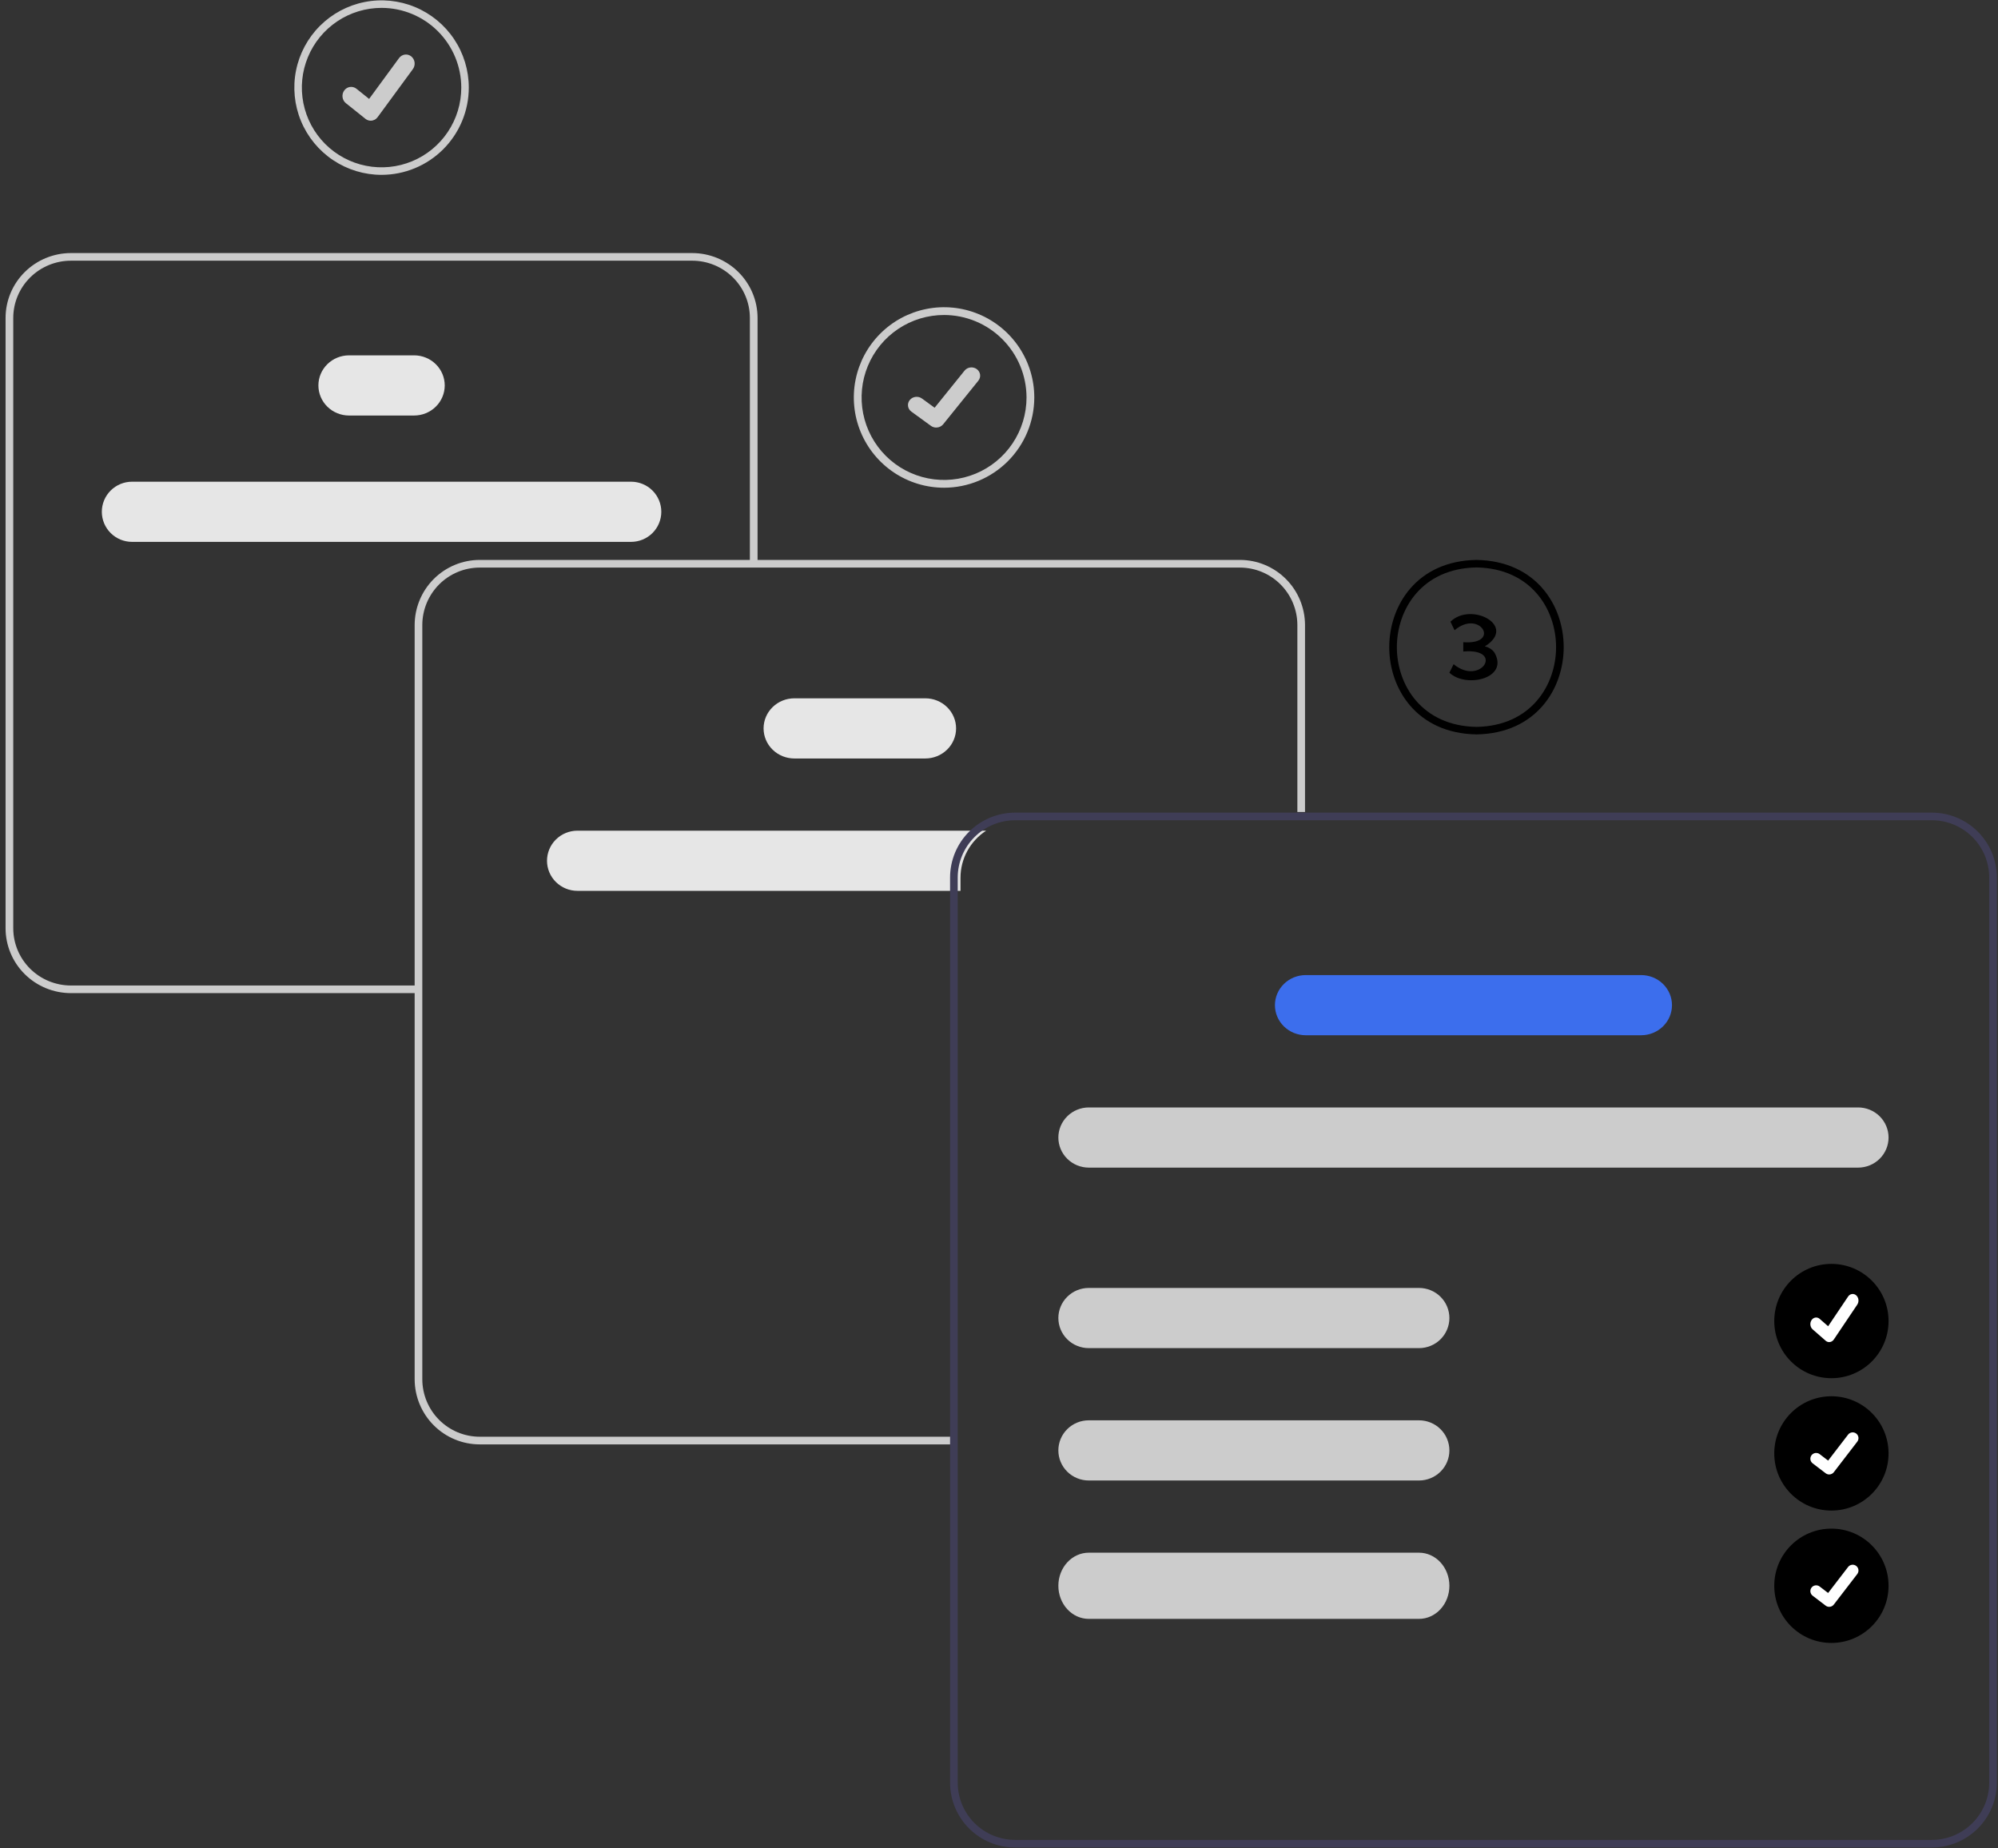 <svg width="293" height="271" viewBox="0 0 293 271" fill="none" xmlns="http://www.w3.org/2000/svg">
<rect x="0" y="0" width="293" height="271" fill="#333333" stroke="none"/>
<path d="M84.685 121.799C83.5 121.799 82.363 122.264 81.525 123.091C80.687 123.919 80.217 125.041 80.217 126.21C80.217 127.38 80.687 128.502 81.525 129.33C82.363 130.157 83.5 130.622 84.685 130.622H140.854V128.697C140.854 127.33 141.198 125.983 141.855 124.779C142.512 123.575 143.462 122.551 144.619 121.799H84.685Z" fill="#E6E6E6"/>
<path d="M135.69 111.213H116.493C115.295 111.213 114.147 110.748 113.299 109.921C112.452 109.094 111.976 107.972 111.976 106.802C111.976 105.632 112.452 104.51 113.299 103.683C114.147 102.855 115.295 102.391 116.493 102.391H135.69C136.888 102.391 138.037 102.855 138.884 103.683C139.732 104.51 140.207 105.632 140.207 106.802C140.207 107.972 139.732 109.094 138.884 109.921C138.037 110.748 136.888 111.213 135.69 111.213Z" fill="#E6E6E6"/>
<path d="M92.544 79.453H19.367C18.191 79.453 17.063 78.988 16.231 78.161C15.4 77.334 14.932 76.212 14.932 75.042C14.932 73.872 15.4 72.75 16.231 71.923C17.063 71.095 18.191 70.631 19.367 70.631H92.544C93.72 70.631 94.848 71.095 95.68 71.923C96.511 72.75 96.979 73.872 96.979 75.042C96.979 76.212 96.511 77.334 95.68 78.161C94.848 78.988 93.72 79.453 92.544 79.453Z" fill="#E6E6E6"/>
<path d="M60.728 60.926H51.184C49.992 60.926 48.85 60.461 48.008 59.634C47.165 58.807 46.692 57.685 46.692 56.515C46.692 55.345 47.165 54.223 48.008 53.396C48.85 52.569 49.992 52.104 51.184 52.104H60.728C61.919 52.104 63.061 52.569 63.903 53.396C64.746 54.223 65.219 55.345 65.219 56.515C65.219 57.685 64.746 58.807 63.903 59.634C63.061 60.461 61.919 60.926 60.728 60.926Z" fill="#E6E6E6"/>
<path d="M140.144 211.786H70.344C67.815 211.783 65.391 210.776 63.604 208.985C61.816 207.195 60.811 204.767 60.808 202.235V91.65C60.811 89.118 61.816 86.691 63.604 84.9C65.391 83.11 67.815 82.103 70.344 82.1H181.84C184.369 82.103 186.792 83.11 188.58 84.9C190.368 86.691 191.373 89.118 191.376 91.65V119.059H190.254V91.65C190.252 89.416 189.364 87.274 187.787 85.694C186.21 84.114 184.071 83.226 181.84 83.223H70.344C68.113 83.226 65.974 84.114 64.397 85.694C62.819 87.274 61.932 89.416 61.93 91.65V202.235C61.932 204.469 62.819 206.611 64.397 208.191C65.974 209.771 68.113 210.66 70.344 210.662H140.144V211.786Z" fill="#CCCCCC"/>
<path d="M61.517 145.619H10.397C7.857 145.617 5.422 144.614 3.626 142.832C1.83 141.05 0.82 138.634 0.817 136.113V46.612C0.82 44.092 1.83 41.676 3.626 39.894C5.422 38.112 7.857 37.109 10.397 37.106H101.514C104.054 37.109 106.489 38.112 108.285 39.894C110.081 41.676 111.091 44.092 111.094 46.612V82.99H109.967V46.612C109.965 44.389 109.073 42.257 107.488 40.684C105.904 39.112 103.755 38.227 101.514 38.225H10.397C8.156 38.227 6.007 39.112 4.423 40.684C2.838 42.257 1.947 44.389 1.944 46.612V136.113C1.947 138.337 2.838 140.469 4.423 142.042C6.007 143.614 8.156 144.498 10.397 144.501H61.517V145.619Z" fill="#CCCCCC"/>
<path d="M283.299 119.153H148.858C146.331 119.158 143.909 120.161 142.123 121.941C140.336 123.722 139.33 126.136 139.325 128.655V261.393C139.328 263.912 140.333 266.327 142.12 268.109C143.907 269.89 146.33 270.892 148.858 270.894H283.299C285.826 270.892 288.249 269.89 290.036 268.109C291.823 266.327 292.829 263.912 292.831 261.393V128.655C292.829 126.135 291.823 123.72 290.036 121.939C288.249 120.157 285.826 119.155 283.299 119.153ZM291.71 261.393C291.707 263.616 290.82 265.746 289.243 267.318C287.667 268.89 285.529 269.774 283.299 269.777H148.858C146.628 269.774 144.49 268.89 142.913 267.318C141.336 265.746 140.449 263.616 140.447 261.393V128.655C140.45 126.432 141.337 124.302 142.914 122.73C144.491 121.159 146.628 120.274 148.858 120.271H283.299C285.529 120.273 287.667 121.158 289.243 122.729C290.82 124.301 291.707 126.432 291.71 128.655V261.393Z" fill="#3F3D56"/>
<path d="M272.484 171.204H159.673C158.488 171.204 157.352 170.739 156.514 169.912C155.676 169.084 155.205 167.962 155.205 166.792C155.205 165.623 155.676 164.501 156.514 163.673C157.352 162.846 158.488 162.381 159.673 162.381H272.484C273.669 162.381 274.805 162.846 275.643 163.673C276.481 164.501 276.951 165.623 276.951 166.792C276.951 167.962 276.481 169.084 275.643 169.912C274.805 170.739 273.669 171.204 272.484 171.204Z" fill="#CCCCCC"/>
<path d="M240.669 151.795H191.487C190.288 151.795 189.138 151.33 188.29 150.503C187.441 149.676 186.965 148.554 186.965 147.384C186.965 146.214 187.441 145.092 188.29 144.265C189.138 143.437 190.288 142.973 191.487 142.973H240.669C241.868 142.973 243.019 143.437 243.867 144.265C244.715 145.092 245.191 146.214 245.191 147.384C245.191 148.554 244.715 149.676 243.867 150.503C243.019 151.33 241.868 151.795 240.669 151.795Z" fill="#3C6EED"/>
<path d="M208.095 197.67H159.659C158.478 197.67 157.345 197.206 156.51 196.378C155.674 195.551 155.205 194.429 155.205 193.259C155.205 192.089 155.674 190.967 156.51 190.14C157.345 189.313 158.478 188.848 159.659 188.848H208.095C209.277 188.848 210.41 189.313 211.245 190.14C212.08 190.967 212.549 192.089 212.549 193.259C212.549 194.429 212.08 195.551 211.245 196.378C210.41 197.206 209.277 197.67 208.095 197.67Z" fill="#CCCCCC"/>
<path d="M208.095 217.079H159.659C158.478 217.079 157.345 216.614 156.51 215.787C155.674 214.96 155.205 213.838 155.205 212.668C155.205 211.498 155.674 210.376 156.51 209.549C157.345 208.722 158.478 208.257 159.659 208.257H208.095C209.277 208.257 210.41 208.722 211.245 209.549C212.08 210.376 212.549 211.498 212.549 212.668C212.549 213.838 212.08 214.96 211.245 215.787C210.41 216.614 209.277 217.079 208.095 217.079Z" fill="#CCCCCC"/>
<path d="M208.095 237.37H159.659C158.478 237.37 157.345 236.859 156.51 235.949C155.674 235.039 155.205 233.805 155.205 232.518C155.205 231.231 155.674 229.997 156.51 229.087C157.345 228.177 158.478 227.666 159.659 227.666H208.095C209.277 227.666 210.41 228.177 211.245 229.087C212.08 229.997 212.549 231.231 212.549 232.518C212.549 233.805 212.08 235.039 211.245 235.949C210.41 236.859 209.277 237.37 208.095 237.37Z" fill="#CCCCCC"/>
<path d="M268.57 202.081C273.199 202.081 276.951 198.329 276.951 193.7C276.951 189.071 273.199 185.319 268.57 185.319C263.942 185.319 260.189 189.071 260.189 193.7C260.189 198.329 263.942 202.081 268.57 202.081Z" fill="black"/>
<path d="M268.245 196.788C268.062 196.788 267.884 196.721 267.737 196.596L267.728 196.588L265.815 194.919C265.636 194.763 265.519 194.532 265.49 194.277C265.46 194.022 265.521 193.765 265.658 193.561C265.795 193.357 265.998 193.223 266.221 193.19C266.445 193.156 266.671 193.225 266.85 193.381L268.089 194.464L271.016 190.11C271.084 190.009 271.169 189.924 271.265 189.86C271.362 189.797 271.468 189.755 271.579 189.739C271.69 189.722 271.802 189.73 271.91 189.763C272.018 189.796 272.119 189.853 272.207 189.93L272.189 189.959L272.208 189.93C272.387 190.087 272.504 190.318 272.533 190.573C272.562 190.827 272.502 191.085 272.365 191.289L268.922 196.409C268.842 196.527 268.74 196.622 268.622 196.688C268.505 196.753 268.376 196.787 268.246 196.787L268.245 196.788Z" fill="white"/>
<path d="M55.956 25.638C53.425 25.638 50.952 24.887 48.849 23.482C46.745 22.076 45.105 20.078 44.137 17.741C43.169 15.403 42.916 12.831 43.409 10.35C43.903 7.868 45.121 5.589 46.91 3.8C48.699 2.011 50.978 0.793 53.46 0.299C55.941 -0.195 58.514 0.059 60.851 1.027C63.188 1.995 65.186 3.635 66.592 5.738C67.998 7.842 68.748 10.315 68.748 12.845C68.744 16.237 67.395 19.488 64.997 21.887C62.599 24.285 59.347 25.634 55.956 25.638ZM55.956 1.156C53.644 1.156 51.383 1.841 49.461 3.126C47.539 4.41 46.041 6.236 45.156 8.372C44.271 10.508 44.039 12.858 44.491 15.126C44.942 17.393 46.055 19.476 47.69 21.111C49.325 22.746 51.407 23.859 53.675 24.31C55.943 24.761 58.293 24.53 60.429 23.645C62.565 22.76 64.391 21.262 65.675 19.34C66.96 17.417 67.645 15.157 67.645 12.845C67.642 9.746 66.409 6.775 64.218 4.583C62.026 2.392 59.055 1.159 55.956 1.156Z" fill="#CCCCCC"/>
<path d="M54.365 17.698C54.09 17.698 53.823 17.605 53.603 17.433L53.589 17.422L50.72 15.128C50.587 15.022 50.476 14.889 50.392 14.738C50.308 14.586 50.254 14.419 50.232 14.245C50.21 14.072 50.221 13.896 50.264 13.726C50.308 13.557 50.382 13.399 50.484 13.26C50.586 13.121 50.713 13.005 50.858 12.917C51.003 12.829 51.163 12.773 51.329 12.75C51.495 12.727 51.664 12.738 51.825 12.784C51.987 12.829 52.139 12.907 52.272 13.013L54.13 14.503L58.521 8.515C58.623 8.376 58.75 8.259 58.895 8.172C59.04 8.084 59.2 8.028 59.366 8.005C59.532 7.982 59.7 7.993 59.862 8.038C60.024 8.084 60.175 8.162 60.308 8.268L60.281 8.308L60.309 8.268C60.577 8.484 60.753 8.801 60.797 9.151C60.841 9.502 60.751 9.856 60.545 10.136L55.38 17.176C55.261 17.338 55.107 17.47 54.931 17.56C54.755 17.65 54.562 17.697 54.366 17.696L54.365 17.698Z" fill="#CCCCCC"/>
<path d="M138.443 71.513C135.826 71.513 133.267 70.737 131.091 69.283C128.915 67.829 127.219 65.762 126.217 63.344C125.215 60.926 124.953 58.265 125.464 55.698C125.975 53.131 127.235 50.773 129.086 48.922C130.936 47.072 133.294 45.811 135.861 45.301C138.428 44.79 141.089 45.052 143.507 46.054C145.925 47.055 147.992 48.752 149.446 50.928C150.9 53.104 151.676 55.662 151.676 58.28C151.672 61.788 150.277 65.152 147.796 67.633C145.315 70.114 141.951 71.509 138.443 71.513ZM138.443 46.187C136.051 46.187 133.713 46.896 131.725 48.225C129.736 49.554 128.186 51.442 127.271 53.652C126.356 55.862 126.116 58.293 126.583 60.639C127.049 62.985 128.201 65.139 129.892 66.831C131.583 68.522 133.738 69.673 136.084 70.14C138.43 70.607 140.861 70.367 143.071 69.452C145.28 68.537 147.169 66.987 148.498 64.998C149.826 63.009 150.536 60.671 150.536 58.28C150.532 55.074 149.257 52 146.99 49.733C144.723 47.466 141.649 46.191 138.443 46.187Z" fill="#CCCCCC"/>
<path d="M137.293 62.691C137.019 62.691 136.751 62.607 136.532 62.45L136.518 62.441L133.649 60.355C133.381 60.16 133.205 59.871 133.161 59.552C133.116 59.234 133.207 58.912 133.413 58.657C133.619 58.402 133.922 58.235 134.258 58.193C134.593 58.151 134.932 58.237 135.2 58.432L137.059 59.786L141.45 54.343C141.552 54.217 141.679 54.111 141.824 54.031C141.969 53.952 142.129 53.9 142.294 53.879C142.46 53.858 142.629 53.869 142.791 53.91C142.952 53.951 143.104 54.022 143.237 54.119L143.21 54.155L143.238 54.119C143.506 54.315 143.681 54.603 143.725 54.922C143.77 55.24 143.679 55.562 143.474 55.817L138.308 62.217C138.189 62.364 138.035 62.484 137.859 62.566C137.684 62.648 137.49 62.69 137.294 62.689L137.293 62.691Z" fill="#CCCCCC"/>
<path d="M268.57 221.49C273.199 221.49 276.951 217.738 276.951 213.109C276.951 208.48 273.199 204.728 268.57 204.728C263.942 204.728 260.189 208.48 260.189 213.109C260.189 217.738 263.942 221.49 268.57 221.49Z" fill="black"/>
<path d="M268.245 216.197C268.062 216.197 267.884 216.138 267.737 216.028L267.728 216.022L265.815 214.562C265.727 214.494 265.652 214.41 265.597 214.313C265.541 214.217 265.504 214.11 265.49 214C265.475 213.889 265.483 213.777 265.511 213.67C265.54 213.562 265.59 213.461 265.658 213.373C265.726 213.284 265.811 213.21 265.907 213.155C266.004 213.099 266.111 213.063 266.221 213.048C266.332 213.034 266.444 213.041 266.552 213.07C266.66 213.098 266.761 213.148 266.85 213.216L268.089 214.164L271.016 210.353C271.084 210.265 271.169 210.191 271.265 210.135C271.362 210.079 271.468 210.043 271.579 210.029C271.69 210.014 271.802 210.021 271.91 210.05C272.018 210.079 272.119 210.128 272.207 210.196L272.189 210.222L272.208 210.196C272.387 210.333 272.504 210.535 272.533 210.758C272.562 210.981 272.502 211.207 272.365 211.385L268.922 215.865C268.842 215.968 268.74 216.052 268.622 216.109C268.505 216.166 268.376 216.196 268.246 216.196L268.245 216.197Z" fill="white"/>
<path d="M268.57 240.899C273.199 240.899 276.951 237.147 276.951 232.518C276.951 227.889 273.199 224.137 268.57 224.137C263.942 224.137 260.189 227.889 260.189 232.518C260.189 237.147 263.942 240.899 268.57 240.899Z" fill="black"/>
<path d="M268.245 235.606C268.061 235.606 267.883 235.547 267.737 235.437L267.728 235.431L265.815 233.971C265.636 233.834 265.519 233.632 265.49 233.409C265.46 233.186 265.521 232.961 265.658 232.782C265.795 232.604 265.997 232.487 266.221 232.458C266.444 232.428 266.67 232.488 266.849 232.625L268.088 233.573L271.016 229.762C271.084 229.674 271.168 229.6 271.265 229.544C271.362 229.488 271.468 229.452 271.579 229.437C271.69 229.423 271.802 229.43 271.91 229.459C272.018 229.488 272.119 229.537 272.207 229.605L272.189 229.63L272.208 229.605C272.387 229.742 272.504 229.944 272.533 230.167C272.562 230.39 272.502 230.615 272.365 230.794L268.921 235.274C268.842 235.377 268.739 235.461 268.622 235.518C268.505 235.575 268.376 235.605 268.245 235.605L268.245 235.606Z" fill="white"/>
<path d="M216.528 107.684C207.727 107.536 203.727 100.949 203.727 94.891C203.728 88.833 207.728 82.246 216.51 82.1H216.529C225.312 82.247 229.312 88.835 229.312 94.893C229.311 100.95 225.311 107.537 216.528 107.684ZM216.519 83.202C208.499 83.341 204.845 89.357 204.845 94.891C204.845 100.427 208.5 106.446 216.528 106.581C224.537 106.447 228.193 100.428 228.194 94.893C228.194 89.359 224.54 83.342 216.519 83.202Z" fill="black"/>
<path d="M219.102 95.598C221.446 99.458 215.011 100.966 212.549 98.64L213.166 97.391C217.169 100.669 220.695 94.992 214.582 95.531V94.162C220.18 94.591 217.036 89.248 213.306 92.409L212.703 91.16C215.743 88.169 222.566 91.785 217.749 94.774C218.287 94.893 218.764 95.184 219.102 95.598Z" fill="black"/>
</svg>
